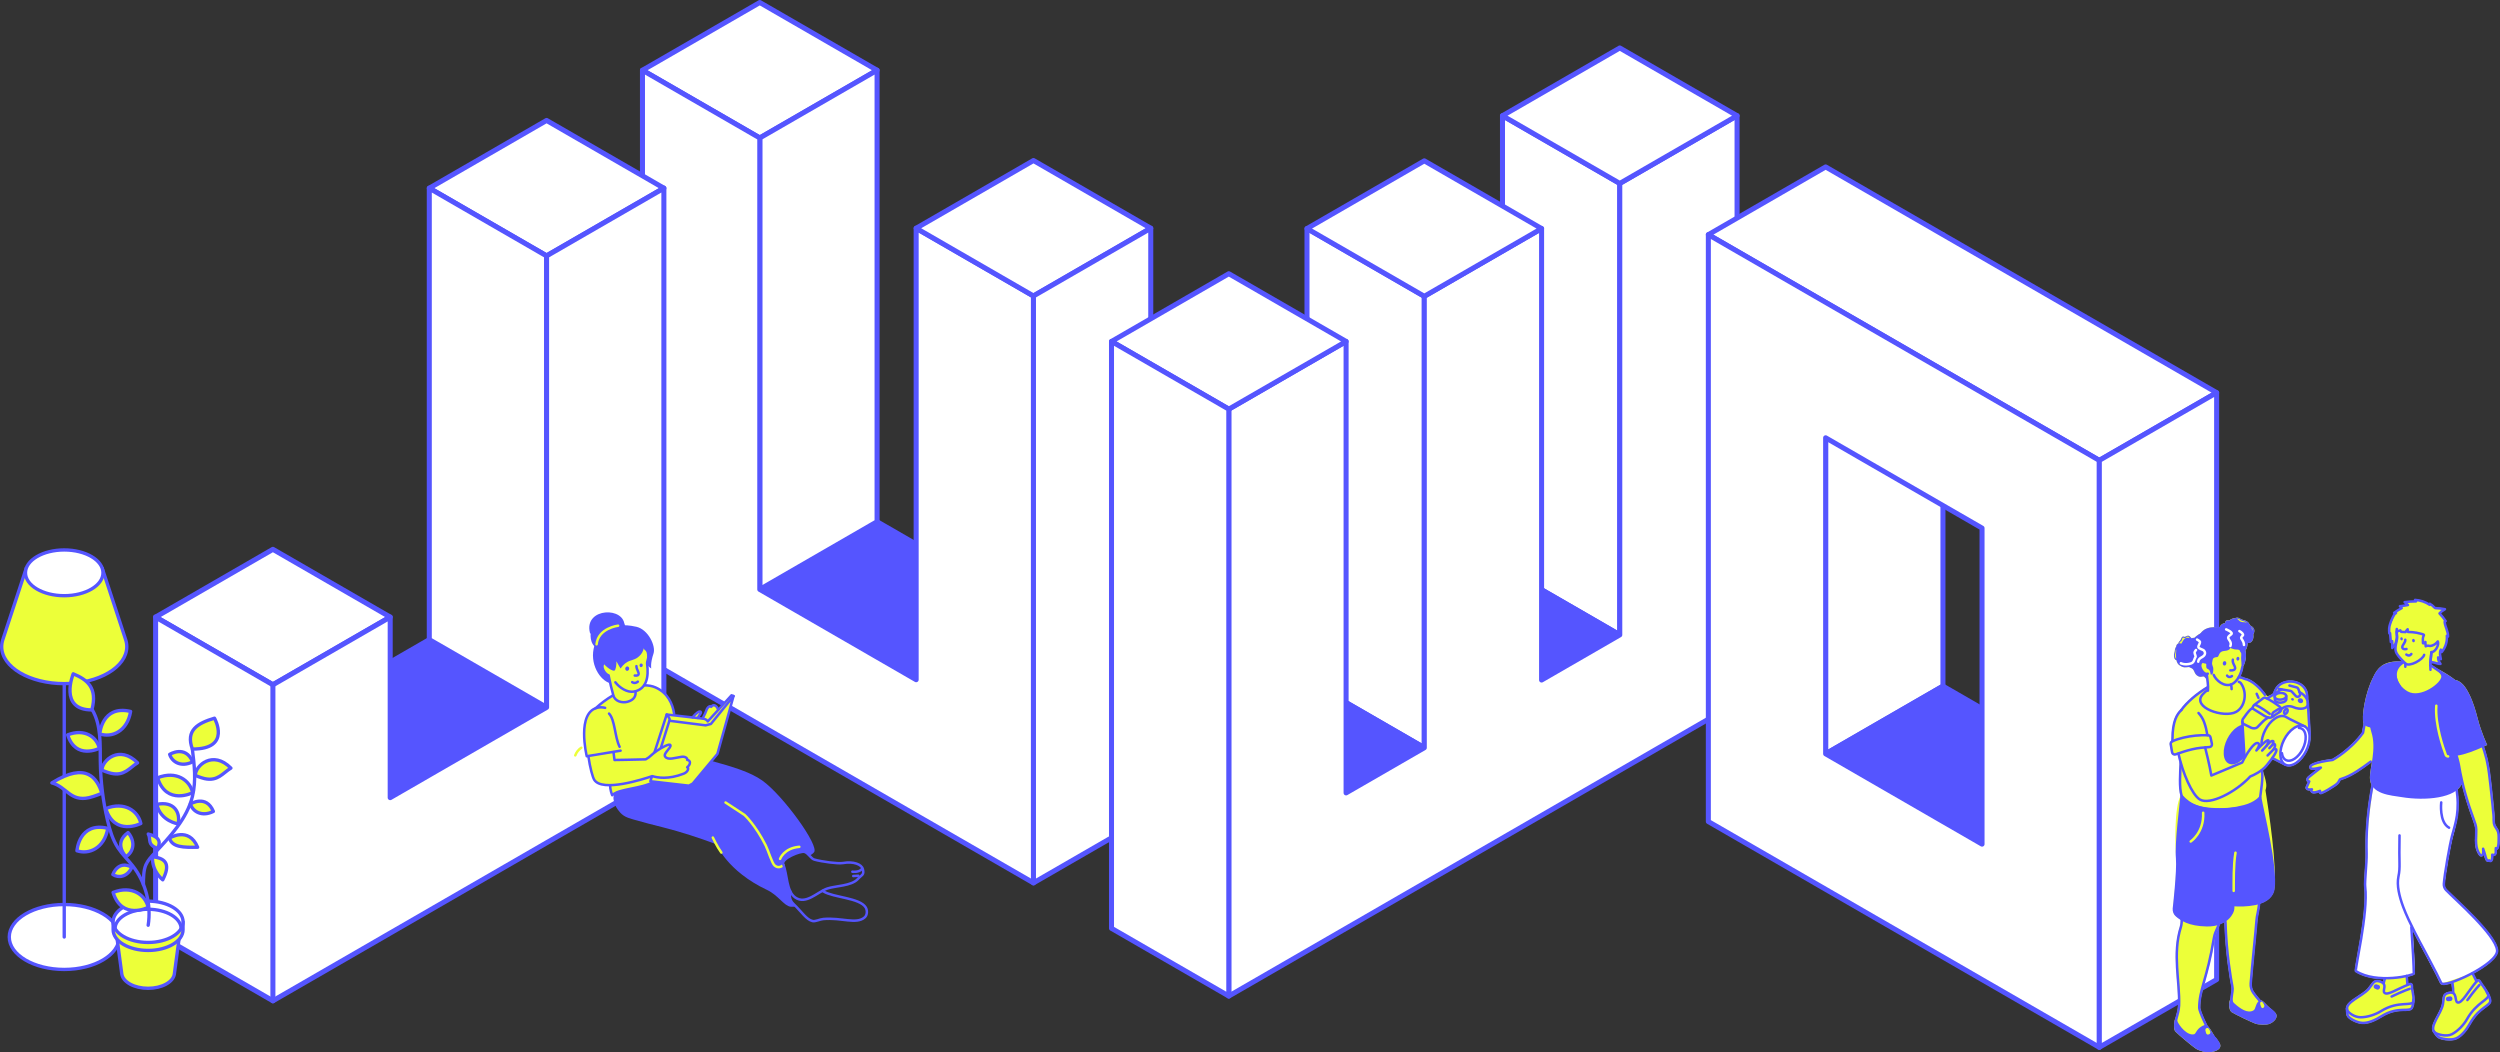 <?xml version="1.0" encoding="UTF-8"?>
<svg xmlns="http://www.w3.org/2000/svg" id="Ebene_2" data-name="Ebene 2" viewBox="0 0 1490.3 627.33">
  <rect x="0" y="0" width="1490.3" height="627.33" fill="#333333" stroke="none"/>
  <defs>
    <style>
      .cls-1, .cls-2, .cls-3, .cls-4, .cls-5, .cls-6, .cls-7, .cls-8, .cls-9, .cls-10, .cls-11, .cls-12, .cls-13, .cls-14, .cls-15 {
        stroke-linecap: round;
        stroke-linejoin: round;
      }

      .cls-1, .cls-2, .cls-3, .cls-4, .cls-9, .cls-12, .cls-13 {
        fill: none;
      }

      .cls-1, .cls-16, .cls-4, .cls-7, .cls-17, .cls-14 {
        fill-rule: evenodd;
      }

      .cls-1, .cls-3, .cls-4, .cls-5, .cls-6, .cls-7, .cls-9, .cls-12, .cls-13, .cls-14 {
        stroke-width: 1.5px;
      }

      .cls-1, .cls-13 {
        stroke: #ecff39;
      }

      .cls-18, .cls-5, .cls-7, .cls-8, .cls-17, .cls-19 {
        fill: #ecff39;
      }

      .cls-2, .cls-3, .cls-4, .cls-5, .cls-6, .cls-7, .cls-8, .cls-10, .cls-19, .cls-11, .cls-14, .cls-20, .cls-15 {
        stroke: #55f;
      }

      .cls-2, .cls-8, .cls-10, .cls-19, .cls-20 {
        stroke-width: 2px;
      }

      .cls-21 {
        fill: #ecff39;
      }

      .cls-16, .cls-6, .cls-22, .cls-15 {
        fill: #55f;
      }

      .cls-9 {
        stroke: #fff;
      }

      .cls-10, .cls-23, .cls-11, .cls-14, .cls-20 {
        fill: #fff;
      }

      .cls-19, .cls-20 {
        stroke-miterlimit: 10;
      }

      .cls-11, .cls-15 {
        stroke-width: 3px;
      }

      .cls-12 {
        stroke: #ecff39;
      }
    </style>
  </defs>
  <g id="JUWO">
    <g>
      <g>
        <g>
          <polygon class="cls-11" points="452.92 82.24 522.84 41.87 452.92 1.5 382.99 41.87 452.92 82.24"></polygon>
          <polygon class="cls-15" points="452.92 351.37 522.84 311 616.07 364.82 546.14 405.19 452.92 351.37"></polygon>
          <polyline class="cls-11" points="452.92 82.24 452.92 351.37 522.84 311 522.84 41.87 452.92 82.24"></polyline>
          <polygon class="cls-11" points="546.14 136.06 546.14 297.54 546.14 405.19 452.92 351.37 452.92 243.71 452.92 82.24 382.99 41.87 382.99 203.35 382.99 391.73 452.92 432.1 452.92 432.1 546.14 485.93 546.14 485.93 616.07 526.3 616.07 337.91 616.07 176.43 546.14 136.06"></polygon>
          <polygon class="cls-11" points="616.07 176.43 685.99 136.06 616.07 95.69 546.14 136.06 616.07 176.43"></polygon>
          <polyline class="cls-11" points="616.07 176.43 616.07 526.3 685.99 485.93 685.99 136.06 616.07 176.43"></polyline>
        </g>
        <g>
          <polygon class="cls-11" points="162.68 408.21 92.76 367.84 162.68 327.47 232.6 367.84 162.68 408.21"></polygon>
          <polygon class="cls-11" points="325.83 152.54 255.91 112.17 325.83 71.8 395.75 112.17 325.83 152.54"></polygon>
          <polygon class="cls-15" points="325.83 421.67 255.91 381.3 162.68 435.12 232.6 475.49 325.83 421.67"></polygon>
          <polyline class="cls-11" points="325.83 152.54 325.83 421.67 255.91 381.3 255.91 112.17 325.83 152.54"></polyline>
          <polygon class="cls-11" points="325.83 152.54 325.83 314.02 325.83 421.67 232.6 475.49 232.6 367.84 162.68 408.21 92.76 367.84 92.76 556.23 162.68 596.6 325.83 502.4 395.75 462.04 395.75 273.65 395.75 112.17 325.83 152.54"></polygon>
          <line class="cls-15" x1="162.68" y1="408.21" x2="162.68" y2="596.6"></line>
        </g>
        <g>
          <polyline class="cls-11" points="965.58 109.34 965.58 378.47 895.66 338.1 895.66 68.97 965.58 109.34"></polyline>
          <polyline class="cls-11" points="849.05 176.62 849.05 445.75 779.13 405.38 779.13 136.25 849.05 176.62"></polyline>
          <polygon class="cls-15" points="802.43 472.66 755.82 445.75 802.43 418.84 849.05 445.75 802.43 472.66"></polygon>
          <polygon class="cls-15" points="918.97 405.38 872.36 378.47 918.97 351.56 965.58 378.47 918.97 405.38"></polygon>
          <polygon class="cls-11" points="1035.5 418.84 1035.5 230.45 1035.5 68.97 965.58 109.34 965.58 270.82 965.58 378.47 918.97 405.38 918.97 297.73 918.97 136.25 849.05 176.62 849.05 338.1 849.05 445.75 802.43 472.66 802.43 365.01 802.43 203.53 732.51 243.9 732.51 405.38 732.51 593.77 1035.5 418.84"></polygon>
          <polygon class="cls-11" points="732.51 243.9 662.59 203.54 732.51 163.17 802.43 203.54 732.51 243.9"></polygon>
          <polygon class="cls-11" points="849.05 176.62 779.13 136.25 849.05 95.88 918.97 136.25 849.05 176.62"></polygon>
          <polygon class="cls-11" points="965.58 109.34 895.66 68.97 965.58 28.6 1035.5 68.97 965.58 109.34"></polygon>
          <polyline class="cls-11" points="732.51 243.9 732.51 593.77 662.59 553.4 662.59 203.54 732.51 243.9"></polyline>
        </g>
        <g>
          <polyline class="cls-11" points="1088.3 180.25 1088.3 449.38 1158.23 409.01 1158.23 139.88 1088.3 180.25"></polyline>
          <polygon class="cls-11" points="1251.45 274.44 1321.38 234.07 1088.3 99.51 1018.38 139.88 1251.45 274.44"></polygon>
          <polygon class="cls-15" points="1088.3 449.38 1158.23 409.01 1251.45 462.83 1181.53 503.2 1088.3 449.38"></polygon>
          <path class="cls-11" d="M1204.76,247.49l-139.77-80.69-46.61-26.91v349.87l69.92,40.37h0l93.23,53.83,69.92,40.37v-349.87l-46.69-26.96ZM1181.53,503.2l-93.23-53.83v-188.39l93.23,53.83v188.39Z"></path>
          <polyline class="cls-11" points="1251.45 274.44 1251.45 624.31 1321.38 583.94 1321.38 234.07 1251.45 274.44"></polyline>
        </g>
      </g>
      <path class="cls-1" d="M346.5,445.75c-1.63,1.09-2.9,2.7-3.57,4.54"></path>
    </g>
  </g>
  <g id="Deko">
    <g>
      <ellipse class="cls-20" cx="38.29" cy="558.56" rx="32.77" ry="19.35"></ellipse>
      <line class="cls-2" x1="38.29" y1="558.56" x2="38.29" y2="407.53"></line>
      <path class="cls-19" d="M15.58,338.95l-13.8,42.06h0c-.51,1.45-.78,2.96-.78,4.5,0,12.16,16.69,22.02,37.29,22.02s37.29-9.86,37.29-22.02c0-1.52-.26-3-.76-4.44l-.02-.06-13.8-42.06H15.58Z"></path>
      <ellipse class="cls-20" cx="38.29" cy="341.47" rx="23.1" ry="13.64"></ellipse>
    </g>
    <g>
      <path class="cls-8" d="M106.64,560.38l-2.71,20.29h0c-.69,4.75-7.43,8.48-15.66,8.48-8.22,0-14.96-3.73-15.66-8.48h0l-2.72-20.38"></path>
      <path class="cls-8" d="M109.12,549.5v4.77c0,6.8-9.33,12.31-20.84,12.31s-20.84-5.51-20.84-12.31v-4.77"></path>
      <path class="cls-10" d="M86.91,537.22c.45-.02.91-.03,1.37-.03,11.51,0,20.84,5.51,20.84,12.31s-9.33,12.31-20.84,12.31-20.84-5.51-20.84-12.31c0-3.37,2.29-6.42,6-8.64"></path>
      <path class="cls-2" d="M68.58,553.66c0-6.42,8.82-11.63,19.7-11.63,10.88,0,19.7,5.21,19.7,11.63"></path>
      <path class="cls-2" d="M88.33,551.55c1.94-12.38-1.47-25.51-9.19-35.37-2.82-3.61-6.19-6.79-8.71-10.61-3.3-4.99-5.02-10.85-6.38-16.68-2.64-11.35-4.06-22.97-4.24-34.62-.16-10.6.55-21.88-4.75-31.07"></path>
      <path class="cls-2" d="M114.67,446.53c1.17,9.35,2.32,18.95.08,28.11-3.28,13.43-13.32,24-22.76,34.11-1.93,2.06-3.88,4.19-5.02,6.77-1.44,3.26-1.46,8.25-1.46,11.82"></path>
      <path class="cls-8" d="M54.76,423.19c3.51-13.21-2.72-18.04-11.11-21.51,0,0-8.8,21.58,11.11,21.51Z"></path>
      <path class="cls-8" d="M77.86,424.12c-1.97,11.92-11.25,15.81-18.37,13.38,0,0,1.21-17.48,18.37-13.38Z"></path>
      <path class="cls-8" d="M64.24,493.78c-1.97,11.92-11.25,15.81-18.37,13.38,0,0,1.21-17.48,18.37-13.38Z"></path>
      <path class="cls-8" d="M127.19,483.7c-6.84,3.43-12.29.12-13.69-4.44,0,0,9.41-5.89,13.69,4.44Z"></path>
      <path class="cls-8" d="M90.91,510.76c8.83.87,10.46,5.21,6.1,13.72,0,0-6.55-5.01-6.1-13.72Z"></path>
      <path class="cls-8" d="M114.84,454.14c-6.84,3.43-12.29.12-13.69-4.44,0,0,9.41-5.89,13.69,4.44Z"></path>
      <path class="cls-8" d="M117.81,505.06c-8.41.12-15.1.15-16.82-5.45,0,0,11.56-7.23,16.82,5.45Z"></path>
      <path class="cls-8" d="M76.36,496.28c4.87,5.9,2.86,11.96-1.26,14.34,0,0-7.84-7.86,1.26-14.34Z"></path>
      <path class="cls-8" d="M78.61,517.01c-2.7,5.86-8.03,6.56-11.35,4.3,0,0,3.09-8.84,11.35-4.3Z"></path>
      <path class="cls-8" d="M40.36,438.06c10.14-3.98,17.44,1.4,18.85,8.04,0,0-14.09,7.14-18.85-8.04Z"></path>
      <path class="cls-8" d="M67.41,531.99c11.24-4.42,19.35,1.55,20.9,8.91,0,0-15.63,7.92-20.9-8.91Z"></path>
      <path class="cls-8" d="M93.94,463.64c11.24-4.42,19.35,1.55,20.9,8.91,0,0-15.63,7.92-20.9-8.91Z"></path>
      <path class="cls-8" d="M63.06,481.99c11.24-4.42,19.35,1.55,20.9,8.91,0,0-15.63,7.92-20.9-8.91Z"></path>
      <path class="cls-8" d="M93.48,479.49c10.21-2.1,14.2,4.7,12.69,11.64,0,0-10.48-1.55-12.69-11.64Z"></path>
      <path class="cls-8" d="M30.92,466.69c21.03-13.05,26.97-2.4,29.87,6.18,0,0-4.59,1.93-7.72,2.64-11.17,2.52-13.25-6.38-22.15-8.82Z"></path>
      <path class="cls-8" d="M88.38,497.19c8.07,2,6.9,5.93,5.51,8.63,0,0-1.54-.65-2.44-1.24-3.22-2.1-1.57-4.68-3.07-7.4Z"></path>
      <path class="cls-8" d="M137.64,457.88c-10.74-10.89-21.21-1.5-21.21,4.39,0,0,3.26,1.37,5.48,1.87,7.93,1.79,10.89-3.33,15.73-6.26Z"></path>
      <path class="cls-8" d="M82,454.74c-10.74-10.89-21.21-1.5-21.21,4.39,0,0,3.26,1.37,5.48,1.87,7.93,1.79,10.89-3.33,15.73-6.26Z"></path>
      <path class="cls-8" d="M114.68,446.53c-4.16-11.3,3.23-15.44,13.18-18.4,0,0,10.44,18.47-13.18,18.4Z"></path>
    </g>
  </g>
  <g id="Menschen">
    <g>
      <path class="cls-17" d="M436.06,414.48l-7.94,8.61s-1.94-3.3-3.12-2.6c-.61.36-1.06.88-1.06.88,0,0-.68-.57-1.2-.18s-3.65,6.96-3.65,6.96l-2.82-.17s1.7-2.69,1.24-3.37-4.23,2.86-4.23,2.86l-11.43-.87s-.32-6.4-3.03-9.81c-2.71-3.41-6.66-8.18-14.29-8.39,0,0,1-1.96,1.33-5.65.33-3.69-.15-7.24.25-9.15s2.31-7.39-2.17-8.1c-4.49-.71-13.68,9.39-13.68,9.39l-3.92-2.93-1.27,6.83s-7.2-8.28-6.24-4.17,1.45,7.7,3.05,9.09,3.36,10.58,3.36,10.58l-9.14,6.98s-4.12.32-6.63,7.68.29,21.86.29,21.86l14.06,17.23,1.12,6.01,24.75-5.7,16.77-20.25,19.42-8.28,10.19-25.35Z"></path>
      <path class="cls-22" d="M371.71,471.06c1.53-.27,3.05-.49,4.58-.7,4.85-.64,9.7-1.77,13.82-4.52.83.53,2.22.54,3.02.58,1.61.1,3.17.31,4.77.49,2.35.27,4.73.18,7.08.52,1.09.16,2.16.4,3.25.58.86.14,1.7.3,2.56.08,1.15-.29,2.33-1.02,3.1-1.99,12.42,7.01,24.72,15.06,32.91,22.57,5.83,5.35,17.21,13.5,26.1,20.83-1.17.33-2.3.9-3.28,1.55-1.29.85-2.78,2.15-2.73,3.85,0,.09.02.17.06.24,0,.02,0,.04,0,.06.24.79.5,1.58.79,2.35.06.17.13.33.19.49.14.69.28,1.39.41,2.09.54,2.88.99,5.81,1.85,8.61.23.76.52,1.52.85,2.26-.2.5-.36,1.02-.43,1.58-.13,1.09-.03,2.24.32,3.28.38,1.11,1.06,1.95,1.86,2.79.51.53.97,1.15,1.52,1.65-.96.24-1.97.33-3.01.21-3.93-.44-7.33-6.83-14.02-9.99-23.93-11.29-30.18-27.21-30.18-27.21-10.36-3.9-20.96-7.33-31.68-10.07-6.04-1.54-12-3.01-17.99-4.77-2.02-.59-4.08-1.2-5.81-2.4-1.29-.89-2.34-2.08-3.26-3.35-.73-1.01-1.38-2.09-1.79-3.27-.71-2.03-1.28-3.78-.5-5.78.96-2.47,3.35-2.23,5.62-2.62Z"></path>
      <path class="cls-3" d="M471.12,531.4c-.65,2.48-.35,5.31,1.79,7.36,5.26,5.04,7.75,9.43,11.51,10.31,1.56.37,4.28-1.03,6.31-1.22,10.88-1,19.72,3.37,24.73-.99,1.54-1.34,1.66-4.13.61-5.89-3.44-5.79-19.5-5.93-25.15-9.57-.18-.12-.37-.24-.55-.38"></path>
      <path class="cls-22" d="M417.63,461.59c.07-.05.13-.11.18-.18,1.1-1.48,2.31-2.88,3.47-4.32.93-1.15,1.76-2.35,2.59-3.56,12.38,3.39,23.32,6.6,30.62,11.81,12.21,8.72,34.23,39,30.74,42.76-1.04,1.12-1.92,1.67-2.77,1.92-.81-1-1.75-1.82-3.12-2-1.93-.25-3.92.34-5.68,1.1-1.67.72-3.45,1.64-4.77,2.93-.21.14-.42.29-.62.45-.84.7-1.31,1.69-1.32,2.79,0,.03.01.06.02.09-.02.1-.05.2-.07.31-.41.2-.84.33-1.35.32-3.45-.05-5.44-7.3-6.64-9.36-2.65-4.58-14.99-20.8-15.09-20.86-10.8-7.55-22.18-13.7-31.85-18.35,2.34-1.47,4.09-3.62,5.67-5.86Z"></path>
      <path class="cls-1" d="M432.52,478.39l11.29,7.4s6.5,5.91,12.66,18.23c1.47,2.94,3.71,10.48,5.23,11.85,1.98,1.79,3.93.94,5.28-.18"></path>
      <path class="cls-1" d="M424.93,499.29s2.57,5.51,5.09,8.94"></path>
      <path class="cls-1" d="M465.02,512.01s2.28-6.44,11.46-7.2"></path>
      <g>
        <path class="cls-3" d="M428.12,423.09c-.66-2.21-2.71-3.81-4.19-1.72-.39-.91-2.11-.1-2.8,1.97-.2.6-1.13,2.89-2.22,4.9"></path>
        <path class="cls-3" d="M416,427.97c.78-1.88,2.51-3.15,1.58-3.74-.76-.48-2.85.96-4.71,3.4"></path>
      </g>
      <g>
        <path class="cls-3" d="M401.85,425.39c-.88-5.75-3.75-12.41-11.13-15.62-2-.87-4.26-1.25-6.66-1.23"></path>
        <path class="cls-3" d="M389.69,466.08c-7.45,4.24-20.83,4.02-24.75,7.98,0,0-1.49-3.67-1.12-6.01"></path>
        <path class="cls-3" d="M365.46,414.5c-3.76,2.17-7.54,5.03-10.38,7.69"></path>
      </g>
      <g>
        <path class="cls-22" d="M358.03,387.44c-5.71-1.79-6.67-6.93-5.62-12.2-2.55-6.58,8.23-11.1,13.9-8.49,8.27,3.82,7.14,9.67,4.99,14.43-2.38,5.25-7.32,8.12-13.26,6.26Z"></path>
        <path class="cls-3" d="M386.54,390.59c.26,1.89-1,3.53-.76,5.37,1.01,7.66-.39,14.88-7.79,16.3-4.12.79-8.69-2.35-11.16-5.53"></path>
        <path class="cls-3" d="M378.84,412.18c.35,2.65-.84,5.12-4.82,6.18-3.09.83-7.34-.18-8.38-3.77-1-3.44-1.96-7.65-2.84-11.98-1.74-.55-3.44-2.99-3.67-4.96-.23-1.99,1.28-3.12,2.45-3.5"></path>
        <path class="cls-22" d="M357.59,378.93c1.75-3.63,9.98-4.8,14.23-3.6,6.41,1.81,11.66,5.07,12.02,8.02.3,2.48-.12,6.34-4.34,9-2.72,1.72-5.81.78-9.57,6.14,0,0-1.55-2.52-2.49-4.29.14,2.04-.37,5.22-1.15,5.56-1.96.86-14.88-8.04-8.71-20.82Z"></path>
        <path class="cls-22" d="M354.4,384.66c2.58-8.34,12.05-7.18,16.47-5.91,3.65,1.05,5.98,2.57,7.21,4.63-1.15.15-2.46.49-3.94,1.05-6.12,2.31-8.66,8.05-9.54,12.13-.18-.03-.36-.07-.53-.1-.28-.83-.75-2.87-2.49-2.31-1.17.38-2.69,1.51-2.45,3.5.23,1.97,1.93,4.41,3.67,4.96.32,1.59.66,3.16,1,4.68-5.9-1.48-12.84-11.49-9.4-22.63Z"></path>
        <path class="cls-22" d="M379.27,373.61c7.28,1.64,11.78,11.62,10.31,15.95-2.05,6.05-1.35,8.96-1.35,8.96,0,0-1.16-.83-2.36-1.87-.03-.23-.05-.46-.08-.69-.24-1.84.25-3.48-.01-5.37-.86-6.19-3.91-9.08-11.63-6.16-1.75.66-3.21,1.6-4.42,2.71-2.78-1.68-5.06-3.8-5.91-6.73-.43-1.46-1.38-10.57,15.46-6.79Z"></path>
      </g>
      <g>
        <line class="cls-5" x1="397.43" y1="425.92" x2="390.11" y2="448.64"></line>
        <g>
          <path class="cls-4" d="M437.27,414.94l-1.2-.46-14.15,15.55s-.64-1.41-3.08-1.65l-21.4-2.44c.57.66,1.08,1.38,1.47,2.12.39.74.21,1.18.29,1.78"></path>
          <polyline class="cls-7" points="393.91 445.97 399.04 429.62 399.05 429.65 420.63 432.39 423.78 431.57 437.27 414.94 427.65 449.45 412.94 467.1 410.66 468.35 387.71 465.72 388.6 462.86"></polyline>
        </g>
      </g>
      <path class="cls-12" d="M368.46,372.99s-11.85,1.4-12.83,11.09"></path>
      <path class="cls-3" d="M371.5,373.7c1.06-11.29-22.67-10.77-19.11,3.3"></path>
      <g>
        <path class="cls-3" d="M376.87,406.64s1.53,1.25,3.35-.3"></path>
        <path class="cls-22" d="M375.06,398.77c-.11.73-.72,1.23-1.36,1.13s-1.07-.77-.96-1.49.72-1.23,1.36-1.13,1.07.77.96,1.49Z"></path>
        <path class="cls-22" d="M383.16,396.75c-.09.6-.59,1.01-1.12.93-.53-.08-.88-.63-.79-1.23s.59-1.01,1.12-.93.88.63.79,1.23Z"></path>
        <path class="cls-22" d="M387.13,387.03c.14,1.28.37,2.25-.37,2.33-.74.08-4.56-3.91-4.7-5.19-.14-1.28.61-2.45,1.35-2.54.74-.08,3.59,4.12,3.73,5.4Z"></path>
        <path class="cls-3" d="M379.38,397.1c.07,2.37,1.94,3.9,1.15,5.14-.46.72-2.13.46-2.13.46"></path>
      </g>
      <path class="cls-3" d="M514.33,518.06c-.67-2.76-5.44-4.71-11.87-3.59-2.96.52-12.66-.82-16.99-2.03-2.12-.59-3.66-4.06-5.96-4.63-2.54-.64-13.95,4.02-12.6,7.37,2.46,6.11,1.81,16.12,7.19,19.87,6.4,4.45,13.2-3.43,19.16-5.42,4.75-1.59,14.31-1.46,18.09-5.61,2.55-2.81,3.88-2.34,3-5.95Z"></path>
      <path class="cls-4" d="M508.11,519.64s3.85.54,5.54-1.49"></path>
      <line class="cls-3" x1="508.65" y1="522.21" x2="511.62" y2="522.05"></line>
      <path class="cls-5" d="M365.7,448.34c.32,2.74.62,4.71.62,4.71,0,0,12.71-.19,18.61-.39,2.76-1.48,3.28-2.82,6.79-5.19,3.01-2.04,7.42-4.35,7.91-3.31.74,1.53-4.48,4.97-3.13,6.87,1.67,2.34,5.89.67,9.87.1,2.16-.31,3.65.95,3.26,1.86,2.21.31,2.22,2.56,0,4.42,1.08-.14.87,2.63-2.01,3.77-9.21,3.63-15.84,2.41-18.8,1.47-5.11,1.76-29.85,9.78-34.59,2.19-.9-1.43-2.52-7.15-3.49-14.03"></path>
      <path class="cls-3" d="M360.72,421.97c-1.31-.34-2.72-.43-4.11-.18-13.28,2.34-6.84,29.02-6.84,29.02l20.18-3.33"></path>
      <path class="cls-3" d="M363.06,425.39c3.6,3.76,3.35,13.82,6.3,19.8"></path>
    </g>
    <g>
      <path class="cls-18" d="M1377.35,438.65c-.01-.18-.04-.36-.06-.53.08-.26.12-.53.11-.79,0-.01,0-.02,0-.04t-1.13-18.88c-.05-.45-.18-.94-.38-1.44,0-.02.01-.03.01-.05.12-1.95-.08-3.64-.59-5.03-1.33-3.56-4.88-5.92-9.28-6.18-4.34-.25-8.22,1.71-9.89,4.99-.42.82-.79,1.74-1.11,2.72-.02.06-.23.15-.28.18-.26.17-.53.34-.79.52-.59.38-1.35.6-2.01.84-.12.04-.26.09-.39.04-.09-.04-.16-.12-.22-.19-.95-1.2-1.83-2.44-2.84-3.59s-2.14-2.29-3.33-3.31c-1.98-1.68-4.3-3.25-6.9-3.75-.87-.43-1.85-.73-2.91-.9.95-1.87,1.57-3.86,1.81-5.32.02-.13-.01-.26-.07-.37,1.61-3,2.21-6.56,1.41-10.14.11-.04.22-.1.35-.11.6-1.15.98-2.61,1.02-4,.34-.04.7,0,1.04-.08,1.52-.38,2.22-1.91,2.38-3.34.05-.46.02-1.05-.07-1.68,1.68-3.1-.26-4.57-1.82-5.4-.07-.09-.13-.19-.2-.28-.34-.79-.85-1.47-1.57-2-1.08-.8-2.22-.8-3.4-1.29-.92-.39-1.5-1.08-2.59-1.07-.49,0-.94.12-1.34.32-1.22-.07-2.44.65-3.45,1.36-.09,0-2.07-.68-2.42,1.17-.03.15-.05.29-.08.43-1.57.1-2.57,1.04-3.15,2.28-.37.03-.73.08-1.09.14-4.22-.3-8.08.44-10.33,3.64-1.42.73-2.84,1.83-3.7,2.69-.6-.04-1.05.01-1.61.28-.77-.49-1.08-1.54-2.19-1.54-.62,0-.99.34-1.52.57-.43.19-.34.14-.83.05-.17-.03-.25-.12-.44-.12-1.03-.02-1.19,1.29-1.59,1.95-.48.78-1.38,1.3-1.32,2.16-.51.17-.95.55-1.2,1.15-.1.25-.16.53-.18.82-.03.04-.07.07-.1.12-.61.97-.67,1.88-.79,2.94-.06.54-.33,1.01-.38,1.57-.06.64,0,1.4.19,2.02.23.8.66,1.19,1.27,1.36.23,1.17.68,2.23,1.76,2.99.85.59,1.89,1.17,2.94,1.27.93.08,1.9-.14,2.84-.18.89.56,1.96.66,2.57,1.67.83,1.37.83,2.28,1.96,3.22,2.39,1.99,3.77.02,4.62,1.02.45.53.84.94,1.18,1.27.19,1.47.35,2.9.4,4.39-6.62,3.99-12.66,9.23-15.79,13.72-2.64,2.61-5.33,6.77-5.41,17.69,0,.32,0,.64,0,.97-.74.45-1.16,1.27-1.04,2.13.22,1.54.5,3.19.83,4.88.12.62.5,1.16,1.05,1.47.33.19.7.28,1.07.28.25,0,.5-.04.73-.13.36-.13.7-.25,1.04-.37.35,1.54.76,3.12,1.21,4.7,0,.03-.02.05-.02.08-.03.76-.07,1.56-.11,2.39-.29,5.82-.64,13.05.68,17.37-3.94,7.11-3.32,29.79-2.64,37.31.66,7.36-1.91,29.73-1.93,29.98-.11,1.76.61,3.47,1.92,4.56.7.58,1.59,1.31,2.78,2.06-.07,1.84-.24,3.18-.52,4.05-3.44,10.8-2.59,21.55-1.76,31.95.42,5.28.82,10.27.65,15.11-.07,2.12-.6,4.04-1.11,5.9-.13.46-.25.91-.36,1.35-.81,1.28-1.72,6.69-.12,8.36,1.41,1.48,10.25,8.96,12.24,10.2,1.99,1.23,6.11,2.35,8.39,2.08,1.98-.24,6.68-1.24,6.08-4.41-.14-.72-.6-1.4-1.18-2.14-.47-.84-1.16-1.7-1.92-2.54-.11-.16-.22-.32-.32-.5-1.46-2.5-2.97-5.16-4.3-6.27-2.16-4.3-4.26-9.55-4.27-10.51-.02-5.49,1.23-9.97,2.97-16.16,1.71-6.08,3.83-13.65,5.77-25.47.35-2.16,1.01-3.6,1.7-5.13.44-.97.91-2,1.33-3.29,1.05-.4,1.97-.86,2.76-1.35,0,.03-.02.05-.01.08.48,18.53,3.24,34.05,4.08,38.37.19.99.22,1.92.09,2.75-.21,1.29-.46,3.13-.59,4.93-1.31,1.53-1.18,6.41.68,7.74,1.56,1.11,12.04,6.08,14.07,6.82,2.03.74,6.55.93,8.55.14,1.74-.69,4.11-2.54,4.17-4.67.06-1.78-1.96-3-3.59-4.39-2.67-2.26-4.41-5.04-6.03-4.99-1.56-1.73-2.94-3.56-3.87-4.85-1.05-1.46-1.55-3.3-1.42-5.17.32-4.57,1.22-13.85,2.01-22.04.69-7.15,1.29-13.32,1.45-15.68.08-1.17.32-2.39.6-3.81.32-1.6.71-3.6.97-6.11,6.78-2.18,8.2-6.56,8.49-8.5,1.91-12.97-3.5-48.28-5.23-59.01.22-.67.37-1.35.45-2.05.25-2.26-.63-5.09-1.57-8.09-.18-.57-.35-1.14-.52-1.71,1.01-.81,1.99-1.72,2.83-2.75,1.25-1.54,2.24-2.83,3.04-3.93l7.35,3.74s.02.01.03.02c.01,0,.03.01.04.02,0,0,.07.04.08.03.68.32,1.42.48,2.2.48,1.43,0,2.99-.53,4.58-1.58,4.95-3.26,8.68-10.74,8.33-16.66Z"></path>
      <path class="cls-18" d="M1489.34,494.8c-.24-.51-.56-.96-.85-1.41-.26-.39-.51-.76-.72-1.15-.68-1.33-.67-2.72-.66-4.2,0-.87.02-1.77-.13-2.68-.15-.96-.23-1.98-.3-2.95-.04-.52-.08-1.04-.13-1.56-.41-4.27-.81-8.1-1.22-11.71l-.19-1.68c-.55-4.93-1.13-10.03-2.26-14.94-.44-1.92-1.23-4.54-2.2-7.51,1.23-.58,1.98-.96,1.98-.96,0,0-3.54-7.3-5.75-16.08-2.63-10.46-5.9-16.87-8.48-19.7-1.72-1.88-3.35-2.73-4.9-2.97-2.89-2.28-6.65-4.66-10.81-6.8-.81-.55-1.61-1.11-2.47-1.58-.75-.41-1.6-.68-1.45-1.77.02-.15.07-.31.2-.4.12-.09.29-.09.44-.08,1.08.05,2.16-.07,3.2.31.26.09.6.18.75-.04.05-.08.06-.17.06-.27-.02-.4-.3-.78-.21-1.17.13-.5.79-.68,1.02-1.15.21-.43.03-.84-.01-1.27s.04-.93.17-1.36c.27-.88.84-1.67,1.61-2.17.26-.17.55-.31.76-.55.14-.16.24-.36.33-.56.74-1.62,1.19-3.38,1.3-5.15.04-.61.04-1.24.24-1.81.11-.32.29-.63.37-.96.16-.62-.01-1.27-.18-1.89-.26-.96-.52-1.92-.78-2.88-.24-.88-.69-1.72-1.06-2.55-.06-.14-.13-.29-.11-.44.01-.13.09-.25.13-.38.12-.34.03-.73-.15-1.04s-.43-.58-.66-.85c-.34-.4-.63-.83-.88-1.3-.32-.59-.56-1.3-.33-1.93.23-.63.87-1.02,1.24-1.58.07-.1.12-.21.12-.33,0-.13-.09-.24-.18-.34-.43-.45-1.08-.59-1.7-.67-.66-.09-1.26-.11-1.91-.05-.6.06-1.19-.08-1.6-.54-.34-.38-.52-.89-.9-1.23-.65-.56-1.62-.42-2.45-.6-.76-.16-1.42-.6-2.11-.96-1.35-.71-2.85-1.16-4.37-1.3-.28-.03-.58-.03-.8.14-.16.13-.23.33-.39.46-.2.17-.49.19-.76.2-1.56.07-3.12.29-4.64.65-.07.02-.14.04-.19.09-.07.09-.03.22,0,.33.11.58-.42,1.1-.99,1.29s-1.18.18-1.74.38c-.15.05-.31.13-.39.27-.08.14-.07.32-.1.48-.06.26-.26.47-.46.65-.81.77-1.71,1.44-2.68,2-.19.11-.4.23-.49.44-.06.14-.06.31-.06.46-.01,1.15-.7,2.05-.94,3.13-.3,1.33-1.19,2.4-1.64,3.67-1.03,2.87.42,6,.39,9.05,0,.09,0,.18.04.26.07.11.21.15.34.2.57.24.71.97.72,1.59s-.01,1.32.43,1.75c.36-.59.79-1.14,1.29-1.62.06,1-.1,1.97-.13,2.96-.06,1.66.88,3.2,1.97,4.46s2.36,2.38,3.21,3.81c-1.22-.34-2.23-.52-3.5-.51-1.19,0-2.39.07-3.57.24-2.31.33-4.56,1.09-6.44,2.5-2.04,1.53-3.58,3.72-4.74,6.3-4.95,9.26-7.4,24.49-5.88,28.15-.31,1.7-.62,3.41-.94,5.15-7.05,9.73-16.73,15.29-17.77,15.87-12.87,1.5-13.77,4.08-13.73,4.84.02.45.21.83.56,1.09.84.64,2.45.49,4.19.14-1.6,1.23-3.18,2.5-4.73,3.73l-.24.2c-.5.4-1.25,1-1.44,1.9-.12.57.1,1.22.53,1.63.1.09.2.16.31.22l-1.11,2.5c-.13.28-.34.76-.19,1.26.13.45.5.8,1.06,1.01.57.21,1.17.24,1.73.21,0,.45.18.9.5,1.19.47.42,1.13.59,2,.51.93-.08,1.8-.34,2.64-.65-.01.22.02.48.2.72.11.14.36.39.84.39.21,0,.45-.05.74-.17,2.63-1.08,5.04-2.65,7.37-4.16.74-.48,1.51-.98,2.16-1.65.54-.55.97-1.19,1.31-1.97.06-.13.11-.25.17-.31.08-.08.26-.13.44-.19,6.4-1.93,12.3-6.3,17.5-10.15.29-.22.57-.46.85-.69-.08.17-.09.37-.1.57-.01.33-.1.66-.15,1-.06.37-.12.74-.18,1.12-.12.71-.23,1.41-.34,2.12-.19,1.23-.37,2.47-.44,3.72-.02.39-.03.78-.02,1.17.03,1.61.4,2.97,1.01,4.13-3.6,18.66-3.76,32.23-3.56,40.86.07,2.84-.23,7.04-.5,10.74-.29,4.07-.54,7.59-.35,9.19,1.31,10.66-2.15,29.81-4.22,41.25-1.58,8.76-1.58,9.09-1.04,9.43,4.79,3.06,11.04,4.15,16.93,4.28-.14.61-.31,1.18-.48,1.72-.47-.32-1.07-.61-1.86-.84-3.11-.91-4.2.63-5.59,2.59-.43.61-.92,1.3-1.53,2.01-1.39,1.63-3.74,3.17-6.02,4.66-3.65,2.39-7.12,4.66-7.07,7.46,0,.12-.01,2.88.48,4.26.66,1.85,5.29,4.58,9.13,4.84.22.01.43.02.65.02,3.81,0,8.05-2.14,11.02-4,5.85-3.66,10.57-3.74,13.69-3.8,2.48-.04,4.27-.07,4.97-1.87.96-2.44.83-4.78.82-4.88,0-.02,0-.03-.01-.05.07-1.6-.18-3-.44-4.36-.24-1.26-.47-2.45-.45-3.81,0-.54-.25-1.06-.69-1.36-.4-.28-.89-.34-1.34-.16-.25.1-.48.2-.72.29v-.1c-.13-1.34-.24-2.71-.32-4.05,1.73-.4,2.99-.82,3.56-1.13.17-.09.61-.34.61-.78,0-3.41-.67-16.18-1.36-26.09,2.73,5.45,5.17,9.89,5.21,9.97.09.17,9.27,17.2,11.41,22.01.26.59.9.88,1.95.88.83,0,1.91-.18,3.27-.54.46-.12.96-.27,1.48-.44,0,.06-.02.11,0,.17.31,1.83.4,3.66.42,5-.62-.14-1.33-.14-2.19.05-3.25.69-3.41,2.53-3.63,4.86-.07.72-.14,1.54-.31,2.43-.38,2.04-1.67,4.45-2.92,6.79-1.9,3.57-3.86,7.24-2.44,9.66.06.1,1.54,2.53,2.69,3.47,1.04.85,4.14,1.68,7.15,1.68,1.54,0,3.05-.22,4.25-.75,3.67-1.64,6.55-5.74,8.32-8.89,3.18-5.67,6.73-8.27,9.08-9.99,2.01-1.48,3.47-2.54,3.15-4.46-.42-2.52-2.03-5.03-2.11-5.14-.71-1.3-1.48-2.38-2.23-3.43-.64-.89-1.3-1.81-1.93-2.86-.27-.46-.78-.78-1.31-.83-.37-.03-.71.06-.99.26-.61-1.21-1.24-2.46-1.87-3.8,7.8-4.26,14.97-9.74,14.57-13.9-.75-7.74-16.35-22.59-25.67-31.46-2.04-1.95-3.81-3.63-4.9-4.75-.85-.87-1.28-2.07-1.2-3.29.42-5.95,3.5-23.41,4.92-28.7.22-.82.45-1.63.68-2.45,1.84-6.54,3.73-13.31,1.98-25.05,1.15-.98,2.03-2.11,2.58-3.39,1.66,6.86,3.88,14.03,6.72,21.7.68,1.85,1.27,3.44,1.33,5.47.03,1.2-.02,2.42-.07,3.61-.04.98-.08,1.95-.08,2.93,0,3.06.48,5.38,1.49,7.3.2.39.45.78.72,1.16l.07.1c.23.32.51.72,1.06.88.55.16,1.15-.02,1.5-.45.17-.21.25-.44.31-.61.03-.09.05-.18.08-.27.11.38.22.77.32,1.17l.05.17c.21.78.42,1.59.84,2.33.16.29.44.69.91.87.31.12.67.09.96-.06l.04-.02c.22.13.49.24.79.24.1,0,.21-.01.32-.04.26-.07.62-.28.9-.83.17-.35.29-.75.35-1.22.04-.33.05-.66.06-.99,0-.17,0-.35,0-.52.5.04,1-.11,1.39-.44.4-.34.65-.87.73-1.48.04-.29.01-.56,0-.81-.01-.17-.03-.35-.02-.52.01-.15.02-.3.03-.45.16,0,.31-.05.45-.13.51-.29.68-.87.75-1.12.52-1.79.53-3.65.54-5.46,0-1.61,0-3.43-.77-5.04Z"></path>
      <g>
        <path class="cls-6" d="M1331.35,539.49c3.36.27,7.92.29,13.04-.69,7.66-1.46,10.35-5.54,10.82-8.75,1.97-13.4-6.65-47.04-7.89-54.72,0,0,.31,5.83-17.99,6.94-18.3,1.12-23.69-2.3-28.84-7.74-.42,5.39-3.44,28.21-2.64,37.12.68,7.5-1.93,30.07-1.93,30.07-.1,1.58.53,3.11,1.72,4.09,2.84,2.35,7.18,5.5,17.79,5.73,12.35.26,15.76-7.97,15.76-9.78l.36-10.69"></path>
        <path class="cls-3" d="M1336.64,397.85c-.58,3.5-2.9,8.59-6.23,10.02-4.63,1.99-9.52-2.48-10.78-5.55"></path>
        <path class="cls-22" d="M1341.43,372.84c-.07-.09-.13-.19-.2-.28-.34-.79-.85-1.47-1.57-2-1.08-.8-2.22-.8-3.4-1.29-.92-.39-1.5-1.08-2.59-1.07-.49,0-.94.12-1.34.32-1.22-.07-2.44.65-3.45,1.36-.09,0-2.07-.67-2.42,1.17-.24,1.3-.3,1.91-.45,2.69-.55-.03-1.12-.05-1.72-.04-3.41.02-6.51,1.37-8.91,3.31-.54-.18-1.08-.31-1.72-.18-1.87.39-4.3,2.15-5.55,3.4-.6-.04-1.05.01-1.61.28-.77-.49-1.08-1.54-2.19-1.54-.62,0-.99.34-1.52.57-.42.19-.34.14-.83.05-.17-.03-.25-.12-.44-.12-1.03-.02-1.19,1.29-1.59,1.95-.48.78-1.38,1.3-1.31,2.16-.51.17-.95.55-1.2,1.15-.1.25-.16.53-.18.82-.03.04-.07.07-.1.12-.61.97-.67,1.88-.79,2.94-.06.54-.33,1.01-.38,1.57-.06.64,0,1.4.19,2.02.23.8.66,1.2,1.27,1.36.23,1.17.68,2.23,1.76,2.99.85.59,1.89,1.17,2.94,1.27.93.08,1.9-.14,2.84-.18.89.56,1.96.66,2.57,1.67.83,1.37.83,2.28,1.96,3.22,2.39,1.99,3.77.02,4.62,1.02.76.9,1.35,1.47,1.81,1.83-.15-1.17-.32-2.36-.45-3.6-1.81.1-3.98-2.99-3.91-5.12.06-1.79,1.76-2.92,3.2-2.68,1.5.24,1.58,1.57,1.7,2.31.02.1.04.2.06.32.08,0,.16-.02.25-.02-1.1-5.44,2.77-9.29,8.18-12.75,5.93-3.79,8.29.05,10.84,4.9.6,1.14-.01,2.97.2,4.58.24,1.87.28,4.03-.05,6.14,2.5-3.33,3.57-7.69,2.57-12.07-.23-1-.44-1.97-.67-2.9.13,0,.24-.04.32-.13.45-.53.81-.84,1.57-1,.39-.08.81,0,1.21-.1,1.52-.38,2.22-1.91,2.38-3.34.05-.46.02-1.05-.07-1.68,1.68-3.1-.26-4.57-1.82-5.4ZM1297.18,391.62c.03.38.07.75.11,1.12-.59-.46-.78-1.32-.78-2.13,0-.67.37-1.25.41-1.89.05-.81-.06-1.05.35-1.72.04.48.06.95.01,1.38-.14,1.09-.2,2.13-.1,3.23ZM1304.87,380.34c-2.53-.78-3.43,1.49-4.53,3.37-.38-.18-.79-.25-1.18-.23-.06-.74.96-1.09,1.29-1.56.28-.4.38-1.56.73-1.74.57-.29.9.31,1.43.17.6-.15.94-1.05,1.72-.82.46.13.73.6,1.01.93-.16-.04-.32-.07-.47-.12ZM1307.48,380.95s-.06-.02-.08-.03c-.01-.03-.02-.05-.04-.07.07-.01.14-.01.22-.02-.03.04-.07.09-.09.13ZM1338.9,371.08c-1.07-.32-2.24-.03-3.25-.52-.82-.39-1.28-1.18-2.04-1.64-.06-.03-.11-.06-.17-.09.46-.06.93.01,1.36.25.64.35.92.77,1.62.94,1.21.3,2.31.62,3.15,1.31-.21-.1-.43-.18-.67-.25ZM1342.03,373.87c.63.39.8,1.33.78,2.32-.24-.91-.53-1.75-.78-2.32Z"></path>
        <path class="cls-3" d="M1300.66,545.96c0,2.92-.14,5.2-.58,6.56-5.14,16.14-.58,32.44-1.08,46.91-.2,5.81-3.76,10.38-.85,13.74,3.46,4,.92.13,7.58,7.47,2.2,2.42,5.4,5.02,8.54,5.56,2.61.45,4.08.02,4.84-.55.43-.32.9-.54,1.39-.66.5-.13,1.14-.39,1.55-.92,1.26-1.6-.32-3.84-3.31-6.87-2.55-2.59-7.72-14.56-7.73-16.28-.05-10.89,4.8-17.58,8.74-41.73.81-4.96,3.1-6.14,4.07-12.99"></path>
        <path class="cls-3" d="M1326.65,549.58c.48,18.7,3.34,34.52,4.07,38.28.19.97.25,1.97.09,2.94-.33,2.1-.99,6.85-.46,9.18,1.09,4.82,7.81,5.64,17.17,9.16,3.59,1.36,7.98-1.61,8.28-2.16.87-1.61.1-3.68-3.86-6.07-3.26-1.96-6.71-6.34-8.72-9.14-1.11-1.56-1.66-3.54-1.52-5.54.59-8.44,3.12-32.58,3.46-37.71.18-2.67,1.17-5.46,1.64-10.53.03-.27.02-1.05-.02-2.23"></path>
        <path class="cls-22" d="M1297.28,606.37c.46-.05.2,1.25.38,1.72,1.45,3.76,6.39,9.52,10.36,8.42,1.15-.32,1.32-3.77,6.32-5.56,1.63-.58,3.76,3.25,5.81,6.74,1.33,2.27,3.12,3.62,3.42,5.18.6,3.17-4.1,4.18-6.08,4.41-2.28.27-6.4-.85-8.39-2.08-1.99-1.23-10.83-8.72-12.24-10.2-1.8-1.89-.42-8.55.42-8.64Z"></path>
        <path class="cls-22" d="M1329.97,595.37c.74-.5.61,1.51,1.87,2.66,3.67,3.36,8.06,6.27,11.45,4.32,1.55-.89.99-3.43,3.1-5.5,2-1.96,3.89,1.64,7.18,4.44,1.63,1.38,3.64,2.61,3.59,4.39-.07,2.13-2.43,3.98-4.17,4.67-2,.79-6.52.6-8.55-.14-2.04-.74-12.52-5.71-14.07-6.82-1.99-1.42-2.01-6.91-.39-8.01Z"></path>
        <path class="cls-3" d="M1375.35,416.88c.11-1.72-.03-3.38-.56-4.8-2.71-7.28-14.72-7.85-18.15-1.12-.44.87-.81,1.79-1.11,2.74"></path>
        <g>
          <path class="cls-3" d="M1350.15,414.17c-2.73-3.84-7.53-8.65-12.04-9.48-1.05-.53-2.23-.85-3.51-.98"></path>
          <path class="cls-3" d="M1299.93,454.66c-.27,6.13-.95,14.86.56,19.67,1.25,3.98,13.79,12.38,37.35,6.29,6.73-1.74,9.48-5.28,9.48-5.28.28-2.6,2.04-12.48.98-16.08"></path>
          <path class="cls-3" d="M1316.13,409.58c-6.65,3.98-12.74,9.29-15.81,13.7"></path>
          <path class="cls-16" d="M1337.69,448.13c.09-1.71-.23-3.4-.34-5.11-.13-2.01-.2-4.04-.21-6.06,0-1.67.12-3.36-.35-4.97-.99.2-2.04.63-3.12,1.35-4.81,3.17-8.43,10.41-8.08,16.16.34,5.75,4.52,7.85,9.32,4.68,1.13-.75,2.19-1.72,3.16-2.85-.48-.96-.43-2.14-.38-3.2Z"></path>
        </g>
        <g>
          <path class="cls-3" d="M1330.31,410.78c.01-.71-.06-1.43-.25-2.11-.05-.2-.11-.4-.16-.61"></path>
          <path class="cls-3" d="M1315.48,401.89c.37,3.38.99,6.33.71,9.83"></path>
        </g>
        <path class="cls-3" d="M1316.01,411.27c-1.07.79-2.06,1.67-2.93,2.65-6.95,7.84,12.76,14.37,19.9,10.45,5.39-2.96,6.9-11.65,2.78-17.18-.22-.3-.62-.54-1.16-.72"></path>
        <path class="cls-3" d="M1316.08,401.6c-1.89.99-4.59-2.59-4.51-4.96.06-1.79,1.76-2.92,3.2-2.68"></path>
        <g>
          <path class="cls-3" d="M1327.62,402.73s.97,1.7,2.89.28"></path>
          <path class="cls-22" d="M1327.15,395.4c-.02.73-.52,1.34-1.1,1.36s-1.05-.57-1.02-1.3c.02-.73.52-1.34,1.1-1.36.59-.02,1.05.57,1.02,1.3Z"></path>
          <path class="cls-22" d="M1334.95,392.65c-.02.62-.44,1.14-.94,1.15-.5.01-.89-.48-.87-1.1.02-.62.44-1.14.94-1.15.5-.01.89.48.87,1.1Z"></path>
          <path class="cls-3" d="M1331.05,393.23c-.6,2.22,2.25,4.57,1.1,5.75-.82.85-2.58.65-2.58.65"></path>
        </g>
        <path class="cls-13" d="M1332.61,508.32c-1.28,7.68-.99,17.29-1.06,22.75"></path>
        <path class="cls-13" d="M1313.35,484.5c.61,11.83-7.43,17.14-7.43,17.14"></path>
        <g>
          <path class="cls-3" d="M1376.75,437.98c.07-.21.1-.43.09-.64,0,0,0-.05,0-.05,0,0-1.12-18.84-1.12-18.84"></path>
          <path class="cls-3" d="M1336.72,430.14l1.19,19.99c.02.35.16.7.41,1.02"></path>
          <path class="cls-4" d="M1351.66,416.3l7.41-4.83c.32-.19.68-.34,1.07-.46"></path>
          <path class="cls-4" d="M1352.13,427.71c-.69.45-1.45.99-1.99,1.35-.81.53-3.9,3.92-4.61,4.57-.72.65-2.54.72-3.55.21l-4.23-2.12c-1.54-.63-.98-2.71-.79-3,.86-1.36,3.8-5.29,4.78-5.94l.79-.52"></path>
          <path class="cls-4" d="M1370.77,412.55c1.91,1.03,3.63,2.48,4.43,4.22.41.87.56,1.62.53,2.25.58,3.77-4.69,4.24-8.55,2.54-1.98-.87-4.27-.74-6.13.37l-.95.57s-.1.07-.17.11"></path>
          <path class="cls-4" d="M1362.58,422.79c-.61.4-1.06,1.31-1.02,2.03.04.72.57.99,1.17.59.61-.4,1.06-1.31,1.02-2.03-.04-.72-.57-.99-1.17-.59Z"></path>
          <g>
            <path class="cls-4" d="M1348.12,444.01c-.14-5.68,3.41-12.63,8.1-15.72,2.63-1.73,5.07-1.89,6.79-.74.64.42,1.32.77,2,1.11l9.01,4.46"></path>
            <path class="cls-4" d="M1362.49,455.91s-4.4-2.24-7.75-3.94"></path>
            <path class="cls-14" d="M1359.39,450.17c.34,5.75,4.52,7.85,9.32,4.68,4.81-3.17,8.43-10.41,8.08-16.16-.34-5.75-4.52-7.85-9.32-4.68-4.81,3.17-8.43,10.41-8.08,16.16Z"></path>
            <path class="cls-4" d="M1360.3,448.97c.5,4.32,3.79,5.83,7.56,3.32,3.92-2.61,6.88-8.56,6.59-13.3-.19-3.19-1.8-5-4.02-5.06"></path>
          </g>
          <g>
            <path class="cls-3" d="M1362.85,414.8l.11,1.81c.06.53-.24,1.08-.92,1.53-1.3.86-3.47.99-4.86.29-.68-.34-1.05-.82-1.09-1.32,0,0-.11-1.9-.11-1.9"></path>
            <path class="cls-3" d="M1357.07,416.63c1.39.7,3.57.57,4.86-.29,1.3-.86,1.22-2.11-.17-2.81-1.39-.7-3.57-.57-4.86.29-1.3.86-1.22,2.11.17,2.81Z"></path>
          </g>
          <path class="cls-16" d="M1370.8,416.25c-.84.18-1.28.98-.98,1.78.3.8,1.23,1.31,2.06,1.13.84-.18,1.28-.98.98-1.78-.3-.8-1.23-1.31-2.06-1.13Z"></path>
          <path class="cls-16" d="M1366.33,416.13c-.44.09-.66.51-.51.93.16.42.64.68,1.07.59.44-.09.66-.51.51-.93-.16-.42-.64-.68-1.07-.59Z"></path>
          <g>
            <path class="cls-4" d="M1353.03,425.57c-1.54-1.2-5.43-4.1-8.7-5.45-.87-.36-1.69,2.12-1.69,2.12l7.28,4.54c.92.57,1.96.94,3.03,1.08.39-.02.99-.1,1.32-.35l4.9-3.29c.5-.33.75-.92.65-1.51-.1-.59-.42-1.12-.89-1.49-1.53-1.17-5.15-3.82-8.44-5.25-.41-.18-.95-.04-1.25.18l-5.38,4.03"></path>
            <path class="cls-4" d="M1358.86,424.45c.34-.27.3-1.16.3-1.16-.04-.64-.51-.88-1.05-.53l-2.71,1.73c-.54.35-.95,1.17-.91,1.82,0,0,.01,1.04.61.65"></path>
          </g>
        </g>
        <path class="cls-3" d="M1298.6,449.21c2.63,11.91,8.14,24.5,12.71,27.35,5.94,3.7,21.67-4.46,30.09-13.67,2.04-.81,6.87-3.02,9.87-6.72,8.6-10.56,5.33-9.84,4.13-9.54,1.85-3.22.14-3.59-.56-2.83-.09-.46.9-1.7.1-2.07-1.08-.5-3.75,2.78-3.75,2.78,0,0,1.73-3.01,1-3.2-1.41-.36-7.12,6.06-7.12,6.06,0,0,2.93-3.84.8-4.42-2.17-.59-6.88,6.61-9.25,11.61l-18.4,7.75s-1.44-8.19-3.7-16.71"></path>
        <path class="cls-3" d="M1300.32,423.28c-2.6,2.56-5.2,6.55-5.27,17.33,0,.39,0,.79,0,1.19"></path>
        <path class="cls-3" d="M1315.87,438.26c-.43-2.64-.94-5.01-1.99-7.9-.7-1.91-1.88-3.79-3.3-5.32"></path>
        <path class="cls-3" d="M1306.84,446.66c3.42-.81,6.82-1.1,10.25-1.32,1-.06,1.7-1,1.47-1.98-.31-1.37-.58-2.62-.82-3.78-.15-.73-.77-1.27-1.51-1.29-4.96-.16-9.93.3-14.78,1.46-2.21.53-4.43,1.21-6.51,2.18-.65.3-1.03.98-.93,1.69.24,1.66.52,3.3.82,4.86.19.97,1.2,1.54,2.13,1.21,3.24-1.17,6.52-2.24,9.88-3.03Z"></path>
        <line class="cls-3" x1="1346.31" y1="416" x2="1345.26" y2="413.59"></line>
        <path class="cls-3" d="M1358.4,410.66l6.97,1.19c.33.06.62.22.85.46l2.36,2.58c.37.4.92.57,1.45.44.87-.21,1.36-1.14,1.05-1.98l-1-2.65c-.17-.45-.55-.8-1.02-.92l-4.27-1.12"></path>
        <path class="cls-21" d="M1314.71,614.35l.36,1.46c.19.75.95,1.14,1.61.82l.34-.17c.62-.31.86-1.12.51-1.76l-.71-1.3c-.3-.55-.93-.77-1.47-.51-.52.25-.8.86-.65,1.46Z"></path>
        <path class="cls-21" d="M1347.41,598.78l.48,1.4c.25.71.88,1,1.33.6l.24-.21c.43-.38.49-1.22.14-1.81l-.72-1.19c-.3-.5-.81-.64-1.18-.31-.36.31-.48.96-.28,1.52Z"></path>
        <path class="cls-22" d="M1325.6,388.09c-3.19.35-2.62,3.49-3.91,3.6-2.87.25-2.56,1.23-2.94,2.99-.42,1.92.73,2.44.64,4.29-.06,1.11.11,3.21-1.41,3.2-.38,0-.12-2.73-1.79-3.31-1.86-.65-.36-3.18-1.33-3.26-4.73-.4-5.32-5.67-5.05-11.18.46-9.34,6.31-11.08,12.88-10.48,5.34.49,6.92,3.94,7.31,8.83.39,4.89-1.89,5.05-4.39,5.33Z"></path>
        <path class="cls-22" d="M1339.21,380.35c-.62-.91-1.6-.9-2.5-1.85-.9-.95-1.57-2.83-2.83-4.01l-2.26.13-1.18-1.98c-7.5-4.1-8.56,3.66-7.51,6.6,1.58,4.4,4.59,6.61,8.87,7.8,1.09.3,2.16-.03,3.01.41.76.39.73,1.77,1.48,1.91.53.1,1.06-.13,1.54-.58-.12-.65.21-1.38,1.05-1.45,1.08-2.08,1.51-5.24.33-6.98Z"></path>
        <path class="cls-9" d="M1309.72,381.25s1.66.88,1.75,1.51c.11.72-1.07,2.18-.99,2.9.12,1.12,2.73,1.39,3.44,2.27.56.71,1.31,2.49-1.46,3.92-2.17,1.12-2.04,2.6-2.04,2.6"></path>
        <path class="cls-9" d="M1334.95,376.21s1.69.8,2.15,2.05c.21.58-1.06,1.22-1.09,1.85-.04.97,1.56,1.76,1.66,4.36"></path>
        <path class="cls-9" d="M1327.06,375.19s4.56,1.8,2.96,2.96c-1.6,1.16-1.85,1.67-1.75,2.16.28,1.25,2.25,2.47,1.3,4.79"></path>
        <path class="cls-9" d="M1309.09,387.47s-.87,1.06-.86,1.49c.03,1.1.93,2.24.51,2.82-.88,1.23-.61,3.08-2.67,3.73-3.7,1.18-6.01-.14-6.01-.14"></path>
        <line class="cls-3" x1="1351.18" y1="444.52" x2="1348.52" y2="447.42"></line>
        <line class="cls-3" x1="1354.84" y1="443.81" x2="1352.82" y2="445.97"></line>
        <line class="cls-3" x1="1355.41" y1="446.64" x2="1351.76" y2="450.35"></line>
      </g>
      <g>
        <path class="cls-23" d="M1463.26,535.36c-2.02-1.92-3.76-3.58-4.83-4.68-.84-.86-1.27-2.04-1.18-3.25.41-5.87,3.45-23.1,4.86-28.32.22-.81.44-1.61.67-2.42,1.7-6.05,3.41-15.38,2.2-25.68l-49.62-6.06c-2.69,15.9-4.85,36.81-4.66,44.55.07,2.8-.23,6.94-.49,10.6-.29,4.02-.54,7.49-.34,9.07,1.3,10.52-2.12,29.42-4.16,40.71-1.56,8.64-1.56,8.97-1.03,9.31,4.73,3.02,10.89,4.1,16.71,4.22l15.81-1.86c.8-.24,1.43-.47,1.78-.66.17-.09.6-.33.6-.77,0-3.36-.66-15.97-1.34-25.75,2.69,5.38,5.1,9.76,5.14,9.84.09.17,9.15,16.98,11.26,21.72.15.35.49.56.92.7l.13-.38,18.53-6.12c7.69-4.21,14.78-9.61,14.38-13.72-.74-7.64-16.14-22.29-25.33-31.05Z"></path>
        <g>
          <line class="cls-3" x1="1448.76" y1="396.49" x2="1455.04" y2="400.76"></line>
          <g>
            <g>
              <g>
                <path class="cls-3" d="M1462.42,591.74c0-1.54-.09-3.56-.43-5.56"></path>
                <path class="cls-3" d="M1473.91,580.19c.81,1.74,1.62,3.34,2.39,4.85"></path>
              </g>
              <path class="cls-3" d="M1482.45,591.27s1.61,2.48,2.02,4.92c.59,3.55-6.32,3.67-12.16,14.09-1.93,3.44-4.7,7.16-8.06,8.66-3.43,1.53-9.48.24-10.82-.85-1.09-.89-2.57-3.33-2.57-3.33"></path>
              <path class="cls-3" d="M1456.28,598.71c.72-3.82-.24-6.05,3.5-6.85,5.46-1.16,3.21,5.16,5.26,5.73,2.55.72,6.14-6.53,11.57-12.89.45-.52,1.3-.34,1.65.25,1.67,2.82,3.5,4.55,4.9,7.81,1.33,3.11-6.73,4.42-12.57,14.84-1.93,3.44-5.41,7.03-8.92,8.9-3.27,1.74-8.93.1-10.23-1.03-3.69-3.23,3.77-11.11,4.83-16.76Z"></path>
              <path class="cls-3" d="M1478.03,587.16s-2.87,3.03-7.17,9"></path>
            </g>
            <path class="cls-22" d="M1458.04,595.19c.13-.52.55-.91,1.08-1.01l1.26-.22c.72-.13,1.41.34,1.55,1.06l.02.12c.16.8-.41,1.55-1.22,1.62l-1.28.1c-.92.07-1.63-.78-1.41-1.67Z"></path>
          </g>
          <g>
            <g>
              <g>
                <path class="cls-3" d="M1420.95,586c.24-.68.48-1.5.68-2.41"></path>
                <path class="cls-3" d="M1434.71,581.76c.09,1.74.25,3.53.41,5.28"></path>
              </g>
              <path class="cls-3" d="M1438.72,595.85s.14,2.29-.78,4.64c-1.34,3.42-8.07-1.1-18.44,5.39-3.42,2.14-7.71,4.14-11.34,3.89-3.7-.25-8.08-2.88-8.64-4.47-.46-1.3-.45-4.07-.45-4.07"></path>
              <path class="cls-3" d="M1412.02,589.47c2.6-3.05,2.95-5.47,6.53-4.42,5.23,1.53,1.43,5.28,2.86,6.75,1.79,1.83,7.21-2.11,15.13-5.2.65-.25,1.28.31,1.27,1-.05,3.28,1.32,5.71.81,9.25-.49,3.38-8.81-.62-19.18,5.87-3.42,2.14-8.24,3.69-12.19,3.7-3.68.01-7.53-2.75-8.04-4.36-1.45-4.59,8.98-8.07,12.82-12.58Z"></path>
              <path class="cls-3" d="M1436.46,589.44s-4.01,1.34-10.76,4.61"></path>
            </g>
            <path class="cls-22" d="M1415.34,587.19c.38-.4.94-.55,1.44-.39l1.18.4c.67.23,1.01.96.77,1.67l-.04.12c-.28.78-1.16,1.18-1.87.86l-1.14-.52c-.81-.37-.98-1.45-.33-2.14Z"></path>
          </g>
          <g>
            <path class="cls-3" d="M1413.2,454.03c-5.38,3.98-11.25,8.41-17.72,10.36-.24.07-.5.15-.67.33-.15.15-.23.35-.31.55-.28.64-.68,1.24-1.17,1.74-.61.62-1.34,1.1-2.07,1.57-2.34,1.52-4.69,3.05-7.27,4.11-.31.13-.73.22-.93-.05-.25-.33.11-.83-.06-1.19-1.06.4-2.14.8-3.27.9-.56.05-1.17,0-1.58-.37s-.45-1.17.04-1.43c-.82.11-1.68.21-2.46-.08-.31-.11-.62-.32-.71-.63-.08-.29.04-.6.17-.88.47-1.05.93-2.1,1.4-3.15-.66.19-1.24-.64-1.1-1.3s.71-1.15,1.24-1.58c2.21-1.77,4.41-3.54,6.68-5.22,1.03-.76-6.15,1.99-6.25-.4-.12-2.72,13.35-4.28,13.35-4.28,0,0,10.52-5.65,18.12-16.19.36-1.92.71-3.81,1.04-5.69"></path>
            <path class="cls-22" d="M1431.16,408.82c-.8-1.2-1.54-2.43-2.02-3.85-.73-2.19-.99-4.5-1.07-6.81-1.98-1.73-4.56-2.47-6.5-1.85-9.21,2.95-14.72,30.4-12.52,35.25,1.35,2.98,13.81,3.56,20.35,4.82.37-4.58-.57-9.86.35-14.26.72-3.45,1.32-8.86,1.41-13.3Z"></path>
          </g>
          <path class="cls-3" d="M1437.46,552.77c.75,10.39,1.47,24.09,1.47,27.54,0,1.11-22.14,6.49-34.51-1.42-.9-.58,7.44-34.6,5.51-50.28-.38-3.05.99-14.04.85-19.87-.25-10.6.22-24.1,3.8-42.06"></path>
          <path class="cls-22" d="M1466.17,458.93c-.61-2.71-.72-5.53-1.63-8.16-.13-.39.08-.99.47-1.16.44-.19.88-.28,1.32-.34-.73-4.96-1.33-9.45-.92-11.28,1.67-7.46,8.52-23.02.6-30.57-3.43-3.27-9.16-6.99-15.58-10.05,2.19,1.78,4.66,4.28,4.87,5.7.54,3.71-12.34,13.58-20.11,9.05-7.17-4.18-9.13-12.95-1.77-16.82-.09-.05-.18-.11-.27-.17-.29-.2-.56-.42-.83-.63-.05-.04-.1-.08-.15-.11-.15-.1-.12-.08-.06-.05-.05-.04-.1-.12-.16-.12-4.82-.26-9.74.87-12.31,2.8-10.53,7.9-7.97,33.38-6.04,39.35,3.24,10.03-.97,21.47-.85,27.38.2,9.85,12.73,10.39,18.82,11.41,14.33,2.41,32.54.59,36.05-7.99.15-.38.26-.88.32-1.46-.61-1.01-.89-2.15-1.09-3.3-.2-1.18-.42-2.33-.68-3.49Z"></path>
          <path class="cls-3" d="M1449.44,388.69c-.32,3.66-.95,6.82-.58,10.58"></path>
          <path class="cls-3" d="M1428.78,374.94c-.38,1.72.44,4.6.08,6.28-1.51,6.96-1.79,7.51,5.01,14.28,2.35,2.35,10.56-2.34,11.21-5.12"></path>
          <g>
            <path class="cls-3" d="M1437.45,389.85s-.97,1.77-2.97.35"></path>
            <path class="cls-22" d="M1437.9,381.85c.03.57.42,1.03.87,1.04s.8-.46.77-1.02c-.03-.57-.42-1.03-.87-1.04s-.8.46-.77,1.02Z"></path>
            <path class="cls-22" d="M1430.86,380.8c.03.52.38.94.8.95.42,0,.73-.42.71-.94-.03-.52-.38-.94-.8-.95s-.73.42-.71.94Z"></path>
            <path class="cls-3" d="M1433.83,381.36c.3,1.81-2.51,3.72-1.64,5,.69,1.02,2.36.51,2.36.51"></path>
          </g>
          <path class="cls-3" d="M1459.94,493.42c-6.03-3.32-4.68-15.08-4.68-15.08"></path>
          <path class="cls-3" d="M1464.16,469.13c2.44,14.22-.36,21.39-2.39,28.94-1.47,5.48-4.52,22.91-4.94,28.8-.1,1.37.39,2.73,1.35,3.72,5.81,5.98,29.51,26.6,30.41,35.88.8,8.19-31.75,23.09-33.35,19.5-2.17-4.88-11.43-22.04-11.43-22.04,0,0-7.87-14.27-11.18-23.22-2.44-6.6-3.93-12.89-2.87-18.16,1.21-6.01.26-7.38.64-24.53"></path>
          <g>
            <path class="cls-3" d="M1485.62,511.68c-.05.36-.13.72-.29,1.05-.12.24-.29.47-.55.54-.37.1-.73-.16-1.03-.41-.07.29-.46.41-.74.3s-.47-.36-.62-.63c-.42-.73-.62-1.56-.84-2.38-.38-1.42-.81-2.82-1.32-4.2.09,1.1.18,2.23-.16,3.27-.05.15-.11.31-.21.43-.21.26-.59.35-.92.26-.41-.11-.6-.44-.83-.76-.25-.35-.48-.71-.68-1.1-1.13-2.15-1.42-4.65-1.43-7.04,0-2.19.2-4.37.14-6.55s-.65-3.7-1.37-5.65c-3.86-10.42-7.04-21.14-8.85-32.12-1.7-10.31-12.34-35.11-12.34-35.11l15.03-7.69s11.39,28.73,13.7,38.74c1.25,5.42,1.81,11.03,2.44,16.55.44,3.9.84,7.8,1.22,11.7.14,1.5.2,3.05.43,4.54.37,2.37-.33,4.77.84,7.05.46.89,1.13,1.65,1.57,2.55.71,1.47.72,3.17.71,4.8,0,1.78-.01,3.59-.51,5.3-.09.31-.21.63-.49.79s-.73,0-.72-.32c-.01.45,0,.89-.04,1.34-.04.43.08.86.03,1.3-.05.42-.22.85-.54,1.13-.43.37-1.1.42-1.58.11,0,.42,0,.84-.01,1.26,0,.31-.02.62-.06.93Z"></path>
            <path class="cls-22" d="M1457.99,406.44c3.06-1.36,6.54-2.45,10.46,1.85,2.58,2.83,5.85,9.24,8.48,19.7,2.21,8.78,5.75,16.08,5.75,16.08,0,0-19.01,9.69-24.05,5.55-5.88-4.83-5.37-20.68-6.47-28.48-.49-3.46-.79-11.75,5.83-14.68Z"></path>
            <path class="cls-12" d="M1452.33,420.7c-.83,11.22,4.2,25.48,5.63,29.28.22.59.79.96,1.41.93"></path>
          </g>
          <path class="cls-3" d="M1456.27,368c-.64-.81-1.33-1.59-2.04-2.33.45-.38.84-.87,1.31-1.22.62-.46,1.3-.87,1.94-1.3-1.76-.36-3.56-.56-5.36-.61-.18,0-.37,0-.54-.09-.17-.08-.29-.22-.42-.35-.79-.84-1.7-1.58-2.69-2.19.14.19.12.49-.06.65-2.58-1.75-5.64-2.78-8.75-2.95l.55.89c-2.26,0-4.52.15-6.77.44.66.58,1.31,1.16,1.97,1.74-1.58.29-3.17.53-4.77.7l1.04,1.16c-1.56.81-3.06,1.74-4.49,2.76l1.11.15c-.42.34-.91.64-1.15,1.13s-.53,1-.8,1.5c-.67,1.26-1.17,2.61-1.59,3.98-.27.86-.47,1.64-.53,2.53-.07.99-.02,1.99.08,2.98l.45-.14c.21,1.76.36,3.52.47,5.29l.78-.52c.1,1.37.11,2.74.05,4.11.22-.4.62-.67.94-1,1.18-1.2,1.41-3.12,1.75-4.69.15-.69.11-1.41.06-2.11-.03-.39-.07-.77-.1-1.16-.01-.23-.11-.58.07-.77.05-.05.12-.08.18-.12.61-.3,1.27-.53,1.93-.68.11.24.23.47.34.71.03.06.06.12.11.15.05.03.11.03.16.04l2.48.12c.31-.63.74-1.2,1.26-1.68-.04.55.03,1.1.21,1.62,1.71,0,3.43.14,5.12.45.85.16,1.7.35,2.53.59.28.08,2.03.42,1.86.86-.16.41-.39.79-.5,1.22-.12.45-.14.92-.14,1.38,0,.42.01.85.03,1.27,0,.28.02.57.03.85,0,.04,0,.08.03.1.02.03.06.03.09.04.55.08,1.08-.31,1.33-.8,0,.87.06,1.74.19,2.6-.02-.13.97-.34,1.08-.36.37-.05.66-.02,1.01.08.54.16,1.24-.03,1.76-.19,1.34-.42,2.5-1.33,3.33-2.46.12.29.2.6.21.95.12,2.23-2.1,5.53-4,5.45-.09.99-.52,5.44-.63,6.37,0-.08.39-.31.47-.34.22-.07.55-.02.78,0,.55.05,1.09.19,1.62.35,1.03.3,2.08.7,3.18.61-.81-1.15-1.57-2.47-1.42-3.87.45.48,1.01.85,1.62,1.07-.14-.99-.45-1.97-.5-2.97-.05-.89.07-1.93.49-2.72.11.21.1.42.15.64.07.28.24.52.39.77,2.24-2.66,3.36-6.23,3.04-9.69.28.08.54.25.72.48.12-2.89-1.59-5.54-1.99-8.4-.03-.21-.05-.44.05-.63s.36-.31.53-.18c-.52-.78-1.08-1.55-1.66-2.28Z"></path>
          <line class="cls-3" x1="1433.87" y1="395.5" x2="1433.87" y2="397.47"></line>
        </g>
      </g>
    </g>
  </g>
</svg>
